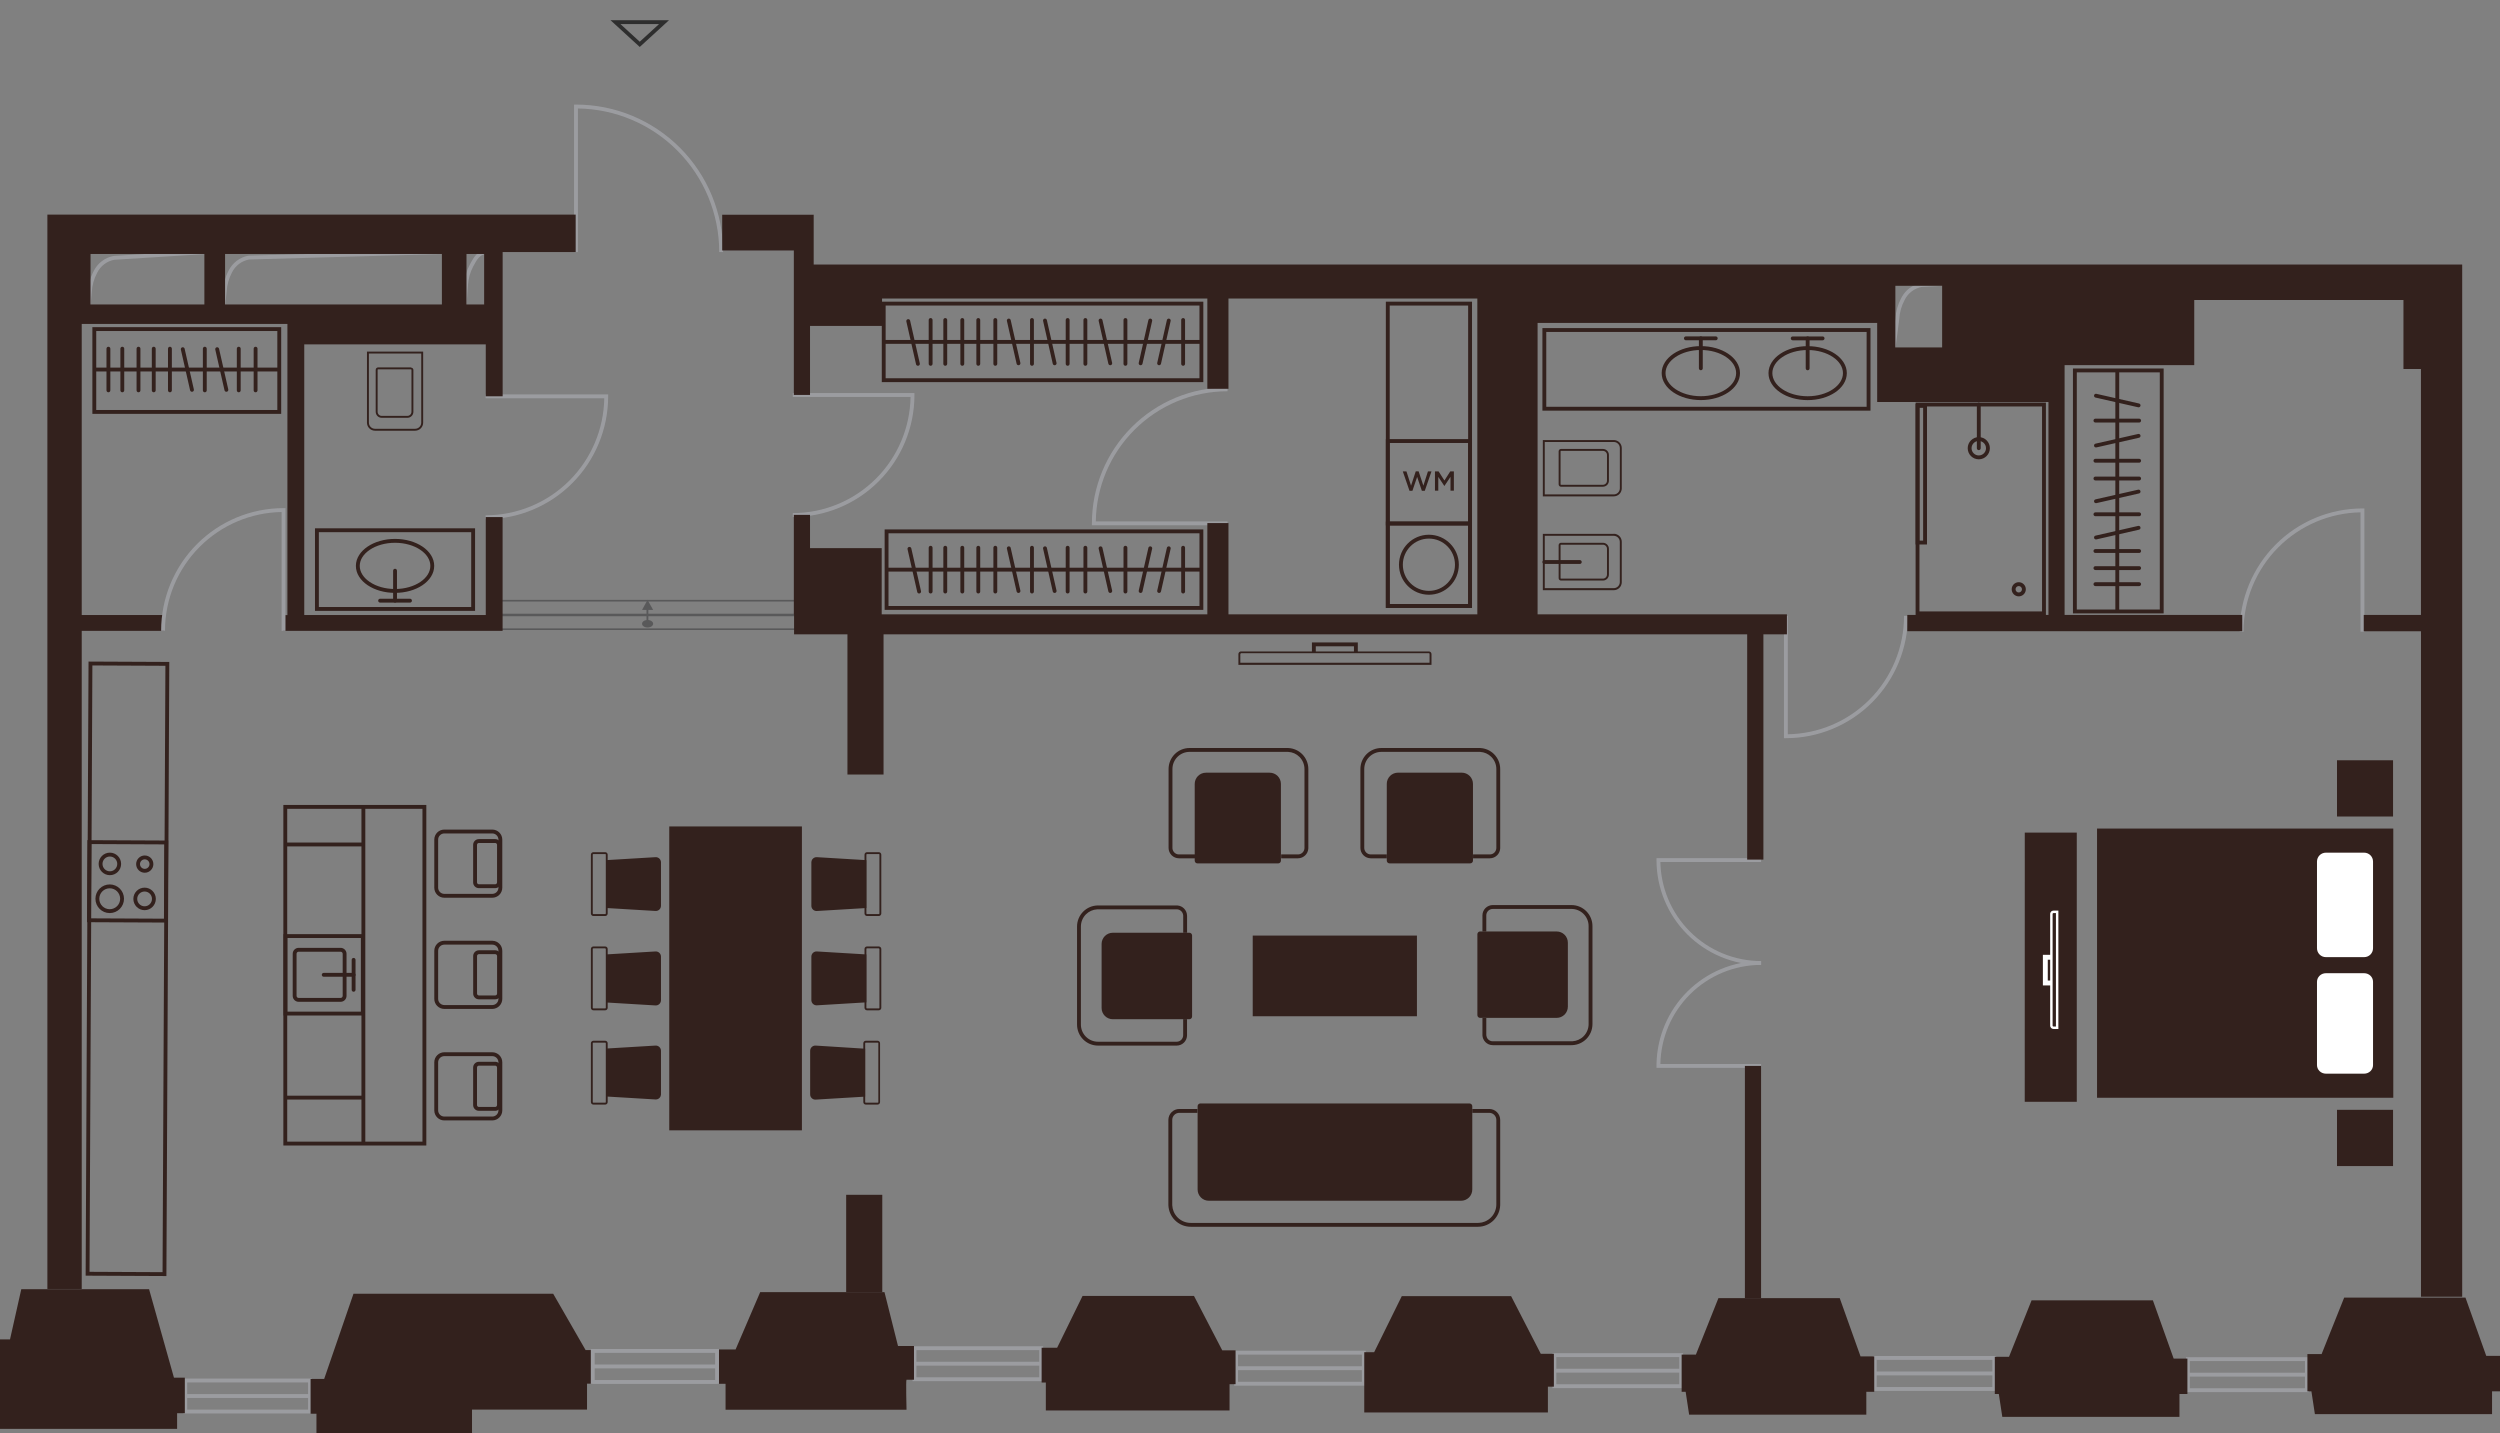 <svg width="996" height="571" viewBox="0 0 996 571" fill="none" xmlns="http://www.w3.org/2000/svg">
<rect x="0" y="0" width="996" height="571" fill="#808080" stroke="none"/>
<path d="M266.52 8.059L254.874 18.712L243.226 8.059H266.52ZM254.872 16.623L262.552 9.601H247.196L254.872 16.623Z" fill="#2E2E2E"/>
<path d="M712.261 245.349V292.535C718.183 292.44 724.036 291.229 729.512 288.956C735.225 286.585 740.417 283.109 744.789 278.726C749.161 274.343 752.629 269.139 754.994 263.412C757.36 257.686 758.575 251.547 758.573 245.349H760.112C760.114 251.75 758.858 258.089 756.416 264.003C753.973 269.917 750.392 275.29 745.877 279.816C741.362 284.343 736.001 287.932 730.101 290.381C724.201 292.83 717.877 294.088 711.492 294.086H710.723V245.349H712.261Z" fill="#9B9CA0"/>
<path d="M176.819 100.414L176.841 101.185L99.22 103.387C97.766 103.656 96.395 104.262 95.216 105.157C94.024 106.062 93.062 107.236 92.409 108.585L92.403 108.598L92.397 108.61C91.17 110.926 90.455 113.48 90.301 116.098L90.299 116.116L90.298 116.132L89.682 122.147L88.152 121.99L88.767 115.974C88.938 113.147 89.713 110.389 91.039 107.888C91.797 106.33 92.909 104.974 94.287 103.928C95.673 102.876 97.287 102.167 98.998 101.86L99.055 101.851L99.112 101.849L176.798 99.643L176.819 100.414Z" fill="#9B9CA0"/>
<path d="M124.29 549.222V563.134H73.039V549.222H124.29ZM74.577 561.592H122.751V550.764H74.577V561.592Z" fill="#9B9CA0"/>
<path d="M123.521 555.406V556.949H73.639V555.406H123.521Z" fill="#9B9CA0"/>
<path d="M415.583 536.344V550.257H363.562V536.344H415.583ZM365.101 548.714H414.044V537.886H365.101V548.714Z" fill="#9B9CA0"/>
<path d="M414.813 542.528V544.071H364.332V542.528H414.813Z" fill="#9B9CA0"/>
<path d="M544.106 538.132V552.045H491.684V538.132H544.106ZM493.223 550.502H542.567V539.674H493.223V550.502Z" fill="#9B9CA0"/>
<path d="M543.336 544.318V545.861H492.453V544.318H543.336Z" fill="#9B9CA0"/>
<path d="M670.549 539.12V553.031H618.498V539.12H670.549ZM620.036 551.489H669.011V540.662H620.036V551.489Z" fill="#9B9CA0"/>
<path d="M669.765 545.305V546.847H619.267V545.305H669.765Z" fill="#9B9CA0"/>
<path d="M795.301 540.23V554.142H746.127V540.23H795.301ZM747.666 552.599H793.763V541.773H747.666V552.599Z" fill="#9B9CA0"/>
<path d="M794.531 546.415V547.957H746.896V546.415H794.531Z" fill="#9B9CA0"/>
<path d="M919.839 540.708V554.619H870.879V540.708H919.839ZM872.418 553.077H918.3V542.25H872.418V553.077Z" fill="#9B9CA0"/>
<path d="M919.053 546.894V548.436H871.648V546.894H919.053Z" fill="#9B9CA0"/>
<path d="M59.391 513.624H8.478L3.985 533.628H0V569.256H70.561V563.025H73.639V548.851H69.3L59.391 513.624Z" fill="#33211D"/>
<path d="M220.393 515.43H140.83L129.152 549.361H123.736V563.242H126.075V570.954H188.051V561.592H233.871V551.258H236.056V537.871H233.302L220.393 515.43Z" fill="#33211D"/>
<path d="M352.376 514.781H302.863L293.062 537.623H285.877V551.304H289.062V561.638H361.162C361.162 561.638 360.854 549.685 361.162 549.685H364.132V536.235H357.762L352.376 514.781Z" fill="#33211D"/>
<path d="M475.682 516.293H431.293L421.169 536.93H414.983V550.811H416.66V561.931H489.853V551.474H492.253V537.978H486.945L475.682 516.293Z" fill="#33211D"/>
<path d="M602.019 516.37H558.476L547.459 538.719H543.521V562.718H616.682V552.461H619.067V539.367H613.851L602.019 516.37Z" fill="#33211D"/>
<path d="M732.956 517.188H684.613L675.642 539.675H669.965V554.497H671.565L672.95 563.612H743.542V554.497H746.696V540.384H741.234L732.956 517.188Z" fill="#33211D"/>
<path d="M857.708 518.051H809.38L800.395 540.538H794.732V555.376H796.333L797.717 564.475H868.294V555.376H871.464V541.263H865.986L857.708 518.051Z" fill="#33211D"/>
<path d="M701.614 341.869V343.411H661.496C661.59 348.433 662.62 353.394 664.537 358.038C666.553 362.92 669.508 367.357 673.234 371.094C676.96 374.831 681.386 377.794 686.255 379.816C691.125 381.839 696.344 382.88 701.614 382.88V384.422C696.141 384.422 690.722 383.341 685.666 381.241C680.61 379.141 676.015 376.064 672.146 372.184C668.277 368.304 665.209 363.698 663.116 358.629C661.023 353.56 659.946 348.126 659.948 342.64V341.869H701.614Z" fill="#9B9CA0"/>
<path d="M701.614 384.422C690.971 384.426 680.763 388.668 673.238 396.214C665.895 403.578 661.694 413.501 661.496 423.891H701.614V425.433H659.948V424.662L659.962 423.626C660.226 412.923 664.581 402.714 672.151 395.124C679.964 387.289 690.563 382.884 701.614 382.88V384.422Z" fill="#9B9CA0"/>
<path d="M982.245 516.972H933.916L924.931 539.459H919.269V554.297H920.869L922.253 563.396H992.83V554.297H996V540.184H990.522L982.245 516.972Z" fill="#33211D"/>
<g clip-path="url(#clip0_26_11944)">
<path d="M258.299 241.092V248.187H257.563V241.092H258.299Z" fill="#59595A"/>
<path d="M260.207 243L257.983 239L255.793 243H260.207Z" fill="#59595A"/>
<path d="M321.591 244.5V245.5H194.283V244.5H321.591Z" fill="#59595A"/>
<path d="M322.338 238.646V251.354H193.523V238.646H322.338ZM194.995 250.354H320.867V239.646H194.995V250.354Z" fill="#59595A"/>
<path d="M260.207 248.5C260.207 249.328 259.219 250 258 250C256.781 250 255.793 249.328 255.793 248.5C255.793 247.672 256.781 247 258 247C259.219 247 260.207 247.672 260.207 248.5Z" fill="#59595A"/>
</g>
<path d="M351.499 476.007H337.113V514.781H351.499V476.007Z" fill="#33211D"/>
<path d="M701.614 517.188V424.662H695.167V517.188H701.614Z" fill="#33211D"/>
<path d="M941.964 251.657H940.425V204.117C928.134 204.332 916.393 209.322 907.692 218.055C898.809 226.971 893.82 239.057 893.82 251.657H892.281C892.281 238.648 897.433 226.17 906.604 216.965C915.775 207.76 928.215 202.581 941.193 202.564L941.964 202.562V251.657Z" fill="#9B9CA0"/>
<path d="M242.289 157.127V157.898C242.289 170.877 237.144 183.325 227.989 192.503C218.833 201.681 206.415 206.838 193.467 206.838V205.295C206.007 205.295 218.034 200.301 226.901 191.413C235.586 182.706 240.54 170.961 240.74 158.669H193.467V157.127H242.289Z" fill="#9B9CA0"/>
<path d="M286.447 537.438V551.35H235.379V537.438H286.447ZM236.918 549.807H284.908V538.981H236.918V549.807Z" fill="#9B9CA0"/>
<path d="M229.47 41.666C245.014 41.666 259.92 47.855 270.911 58.873C281.902 69.89 288.077 84.833 288.077 100.414H286.538C286.538 85.242 280.526 70.691 269.823 59.963C259.303 49.417 245.097 43.418 230.24 43.217V100.414H228.701V41.666H229.47Z" fill="#9B9CA0"/>
<path d="M82.241 101.184L45.526 103.493C44.066 103.766 42.689 104.377 41.505 105.278C40.313 106.185 39.35 107.361 38.696 108.71L38.69 108.724L38.684 108.736C37.45 111.05 36.729 113.604 36.572 116.223L36.078 122.134L34.545 122.004L35.037 116.113C35.198 113.456 35.895 110.861 37.082 108.483L37.325 108.01C38.085 106.454 39.198 105.097 40.575 104.049C41.96 102.995 43.573 102.282 45.283 101.969L45.326 101.961L45.373 101.958L82.145 99.644L82.241 101.184Z" fill="#9B9CA0"/>
<path d="M193.735 101.181C192.37 101.329 191.476 101.862 190.729 102.673C189.944 103.527 189.328 104.68 188.542 106.121L188.54 106.12C187.31 108.433 186.592 110.986 186.434 113.602V113.608L185.849 122.121L184.313 122.016L184.898 113.501C185.071 110.664 185.853 107.896 187.188 105.388L187.191 105.382L187.753 104.356C188.315 103.346 188.893 102.396 189.6 101.628C190.58 100.562 191.81 99.838 193.569 99.647L193.735 101.181Z" fill="#9B9CA0"/>
<path d="M285.677 543.623V545.165H236.164V543.623H285.677Z" fill="#9B9CA0"/>
<path d="M82.964 99.643V122.84H34.527V99.643H82.964ZM36.066 121.297H81.425V101.185H36.066V121.297Z" fill="#33211D"/>
<path d="M177.588 99.643V122.84H88.133V99.643H177.588ZM89.671 121.297H176.049V101.185H89.671V121.297Z" fill="#33211D"/>
<path d="M194.421 99.643V122.84H184.312V99.643H194.421ZM185.851 121.297H192.883V101.185H185.851V121.297Z" fill="#33211D"/>
<path d="M18.879 251.333V513.532H32.558V251.333H65.546V245.025H32.558V129.056H114.505V245.056H112.69V251.333H200.237V245.025V206.004H193.529V245.025H121.214V137.199H193.529V157.882H200.253V100.414H229.348V85.5H18.879V251.333ZM88.918 122.038V100.445H176.82V122.038H88.918ZM35.312 104.178V100.384H82.194V121.977H35.312V104.178ZM193.652 122.038H185.082V100.445H193.652V122.038Z" fill="#33211D"/>
<path d="M113.736 202.44V251.333H112.197V203.992C99.947 204.192 88.243 209.154 79.566 217.852C70.707 226.732 65.73 238.775 65.73 251.333H64.191C64.191 238.366 69.331 225.93 78.478 216.761C87.625 207.592 100.03 202.44 112.966 202.44H113.736Z" fill="#9B9CA0"/>
<path d="M364.316 156.602V157.373C364.316 170.258 359.209 182.615 350.12 191.726C341.031 200.837 328.704 205.957 315.85 205.957V204.414C328.296 204.414 340.232 199.458 349.032 190.636C357.652 181.996 362.568 170.341 362.767 158.144H315.85V156.602H364.316Z" fill="#9B9CA0"/>
<path d="M489.053 155.877C475.132 155.877 461.781 161.42 451.937 171.286C442.273 180.97 436.767 194.041 436.564 207.716H489.053V209.259H435.016V208.487C435.02 194.124 440.715 180.35 450.849 170.195C460.982 160.04 474.724 154.335 489.053 154.335V155.877Z" fill="#9B9CA0"/>
<path d="M774.513 113.092L774.554 113.862L765.593 114.322C764.138 114.596 762.768 115.206 761.59 116.104C760.4 117.012 759.44 118.187 758.789 119.535L758.783 119.549L758.776 119.563C757.543 121.878 756.823 124.432 756.664 127.051L756.663 127.077L756.66 127.103L755.121 139.086L753.595 138.89L755.133 126.905C755.311 124.093 756.084 121.352 757.404 118.864L757.704 118.285C758.444 116.96 759.449 115.799 760.658 114.877C762.04 113.823 763.651 113.11 765.36 112.797L765.408 112.788L765.459 112.785L774.474 112.322L774.513 113.092Z" fill="#9B9CA0"/>
<path d="M34.835 334.72L67.007 334.872L66.854 367.554L34.681 367.402L34.835 334.72ZM65.322 366.005L65.462 336.407L36.366 336.269L36.227 365.867L65.322 366.005Z" fill="#33211D"/>
<path d="M47.867 358.063C47.867 355.764 46.007 353.899 43.713 353.899C41.418 353.899 39.558 355.764 39.558 358.063C39.558 360.363 41.419 362.228 43.713 362.228C46.007 362.228 47.867 360.363 47.867 358.063ZM49.406 358.063C49.406 361.215 46.857 363.77 43.713 363.77C40.569 363.77 38.02 361.215 38.02 358.063C38.02 354.912 40.569 352.356 43.713 352.356C46.857 352.357 49.406 354.912 49.406 358.063Z" fill="#33211D"/>
<path d="M59.56 344.26C59.56 343.213 58.714 342.363 57.669 342.363C56.623 342.363 55.775 343.213 55.775 344.26C55.776 345.308 56.624 346.157 57.669 346.157C58.713 346.156 59.56 345.308 59.56 344.26ZM61.099 344.26C61.099 346.159 59.563 347.699 57.669 347.699C55.774 347.699 54.237 346.16 54.237 344.26C54.237 342.361 55.774 340.82 57.669 340.82C59.563 340.821 61.099 342.361 61.099 344.26Z" fill="#33211D"/>
<path d="M60.546 358.125C60.546 356.498 59.23 355.179 57.607 355.179C55.983 355.179 54.667 356.498 54.667 358.125C54.668 359.752 55.984 361.071 57.607 361.071C59.229 361.071 60.545 359.752 60.546 358.125ZM62.084 358.125C62.084 360.604 60.079 362.614 57.607 362.614C55.134 362.614 53.129 360.604 53.129 358.125C53.129 355.646 55.134 353.637 57.607 353.637C60.079 353.637 62.084 355.646 62.084 358.125Z" fill="#33211D"/>
<path d="M46.714 344.183C46.714 342.556 45.398 341.237 43.775 341.237C42.151 341.237 40.836 342.556 40.836 344.183C40.836 345.81 42.152 347.129 43.775 347.129C45.397 347.129 46.713 345.81 46.714 344.183ZM48.252 344.183C48.252 346.661 46.247 348.671 43.775 348.671C41.302 348.671 39.297 346.661 39.297 344.183C39.297 341.704 41.302 339.694 43.775 339.694C46.247 339.694 48.252 341.704 48.252 344.183Z" fill="#33211D"/>
<path d="M66.294 508.378L34.122 508.226L35.272 263.566L67.444 263.718L66.294 508.378ZM36.803 265.115L35.667 506.69L64.763 506.828L65.898 265.253L36.803 265.115Z" fill="#33211D"/>
<path d="M169.848 320.692V456.372H112.889V320.692H169.848ZM114.428 454.83H168.31V322.235H114.428V454.83Z" fill="#33211D"/>
<path d="M145.539 321.464V456.142H144V321.464H145.539Z" fill="#33211D"/>
<path d="M144.523 335.669V337.211H113.735V335.669H144.523Z" fill="#33211D"/>
<path d="M144.523 436.522V438.065H113.735V436.522H144.523Z" fill="#33211D"/>
<path d="M145.308 404.58H112.967V372.16H145.308V404.58ZM114.505 373.703V403.037H143.769V373.703H114.505Z" fill="#33211D"/>
<path d="M118.982 379.162C118.524 379.162 118.152 379.536 118.151 379.995V396.746C118.151 397.206 118.523 397.579 118.982 397.579H135.692C136.151 397.578 136.523 397.206 136.523 396.746V379.995C136.523 379.536 136.151 379.163 135.692 379.162H118.982ZM135.692 377.62C137.001 377.62 138.062 378.684 138.062 379.995V396.746C138.062 398.057 137.001 399.121 135.692 399.121H118.982C117.674 399.121 116.613 398.058 116.613 396.746V379.995C116.613 378.684 117.674 377.62 118.982 377.62H135.692Z" fill="#33211D"/>
<path d="M140.877 387.6L141.032 387.615C141.383 387.687 141.647 387.998 141.647 388.371C141.647 388.743 141.383 389.055 141.032 389.127L140.877 389.142H128.968C128.543 389.142 128.199 388.797 128.199 388.371C128.199 387.945 128.543 387.6 128.968 387.6H140.877Z" fill="#33211D"/>
<path d="M140.107 394.34V382.402C140.107 381.976 140.452 381.631 140.877 381.631C141.302 381.631 141.646 381.976 141.646 382.402V394.34C141.646 394.766 141.301 395.111 140.877 395.111C140.452 395.111 140.108 394.766 140.107 394.34Z" fill="#33211D"/>
<path d="M177.018 420.76C175.659 420.76 174.557 421.866 174.557 423.229V442.369C174.558 443.732 175.659 444.836 177.018 444.837H196.113C197.472 444.837 198.575 443.732 198.576 442.369V423.229C198.576 421.866 197.473 420.76 196.113 420.76H177.018ZM196.113 419.218C198.322 419.218 200.114 421.014 200.114 423.229V442.369C200.114 444.584 198.322 446.379 196.113 446.379H177.018C174.809 446.379 173.019 444.584 173.019 442.369V423.229C173.019 421.014 174.809 419.218 177.018 419.218H196.113Z" fill="#33211D"/>
<path d="M190.79 424.554C190.374 424.554 190.036 424.892 190.036 425.31V440.254C190.036 440.672 190.374 441.01 190.79 441.01H197.268C197.684 441.01 198.022 440.672 198.022 440.254V425.31C198.022 424.892 197.684 424.554 197.268 424.554H190.79ZM197.268 423.011C198.534 423.011 199.561 424.041 199.561 425.31V440.254C199.561 441.523 198.534 442.553 197.268 442.553H190.79C189.524 442.553 188.498 441.523 188.498 440.254V425.31C188.498 424.041 189.524 423.011 190.79 423.011H197.268Z" fill="#33211D"/>
<path d="M177.018 376.34C175.659 376.34 174.557 377.446 174.557 378.809V397.949C174.558 399.312 175.659 400.416 177.018 400.417H196.113C197.472 400.417 198.575 399.312 198.576 397.949V378.809C198.576 377.446 197.473 376.34 196.113 376.34H177.018ZM196.113 374.798C198.322 374.798 200.114 376.594 200.114 378.809V397.949C200.114 400.164 198.322 401.959 196.113 401.959H177.018C174.809 401.959 173.019 400.164 173.019 397.949V378.809C173.019 376.594 174.809 374.798 177.018 374.798H196.113Z" fill="#33211D"/>
<path d="M190.806 380.135C190.389 380.135 190.051 380.473 190.051 380.891V395.835C190.051 396.253 190.389 396.591 190.806 396.591H197.283C197.699 396.591 198.037 396.253 198.037 395.835V380.891C198.037 380.474 197.699 380.135 197.283 380.135H190.806ZM197.283 378.592C198.549 378.593 199.576 379.622 199.576 380.891V395.835C199.576 397.104 198.549 398.134 197.283 398.134H190.806C189.539 398.134 188.513 397.105 188.513 395.835V380.891C188.513 379.622 189.539 378.592 190.806 378.592H197.283Z" fill="#33211D"/>
<path d="M177.018 332.043C175.659 332.044 174.557 333.149 174.557 334.512V353.653C174.558 355.015 175.659 356.119 177.018 356.12H196.113C197.472 356.12 198.575 355.015 198.576 353.653V334.512C198.576 333.149 197.473 332.043 196.113 332.043H177.018ZM196.113 330.501C198.322 330.501 200.114 332.297 200.114 334.512V353.653C200.114 355.867 198.322 357.662 196.113 357.662H177.018C174.809 357.662 173.019 355.867 173.019 353.653V334.512C173.019 332.297 174.809 330.501 177.018 330.501H196.113Z" fill="#33211D"/>
<path d="M190.79 335.839C190.374 335.839 190.036 336.178 190.036 336.595V351.539C190.036 351.957 190.374 352.296 190.79 352.296H197.268C197.684 352.295 198.022 351.957 198.022 351.539V336.595C198.022 336.178 197.684 335.839 197.268 335.839H190.79ZM197.268 334.296C198.534 334.297 199.561 335.326 199.561 336.595V351.539C199.561 352.809 198.534 353.838 197.268 353.838H190.79C189.524 353.838 188.498 352.809 188.498 351.539V336.595C188.498 335.326 189.524 334.296 190.79 334.296H197.268Z" fill="#33211D"/>
<path d="M596.141 446.178C596.141 445.43 595.844 444.712 595.316 444.183C594.788 443.653 594.072 443.356 593.325 443.356H586.556V441.813H593.325C594.48 441.813 595.587 442.274 596.404 443.092C597.221 443.911 597.68 445.021 597.68 446.178V479.831L597.669 480.27C597.621 481.291 597.397 482.299 597.006 483.246C596.56 484.328 595.906 485.313 595.08 486.141C594.254 486.969 593.272 487.626 592.192 488.073C591.112 488.521 589.954 488.747 588.786 488.745V488.747H474.39V488.745C473.221 488.747 472.062 488.52 470.982 488.073C469.901 487.626 468.92 486.97 468.092 486.142C467.265 485.314 466.608 484.33 466.16 483.248C465.768 482.3 465.542 481.293 465.491 480.271L465.481 479.833V446.178C465.481 445.021 465.94 443.911 466.757 443.092C467.573 442.274 468.68 441.813 469.835 441.813H477.067V443.356H469.835C469.088 443.356 468.372 443.653 467.844 444.183C467.316 444.712 467.019 445.43 467.019 446.178V479.833L467.028 480.196C467.07 481.041 467.256 481.874 467.58 482.657C467.95 483.552 468.494 484.366 469.179 485.05C469.863 485.735 470.675 486.277 471.569 486.647C472.463 487.017 473.421 487.206 474.388 487.204H588.787L589.15 487.197C589.992 487.157 590.823 486.971 591.605 486.647C592.497 486.277 593.308 485.735 593.991 485.05C594.674 484.366 595.216 483.552 595.585 482.657C595.954 481.762 596.143 480.803 596.141 479.834V446.178Z" fill="#33211D"/>
<path d="M478.16 439.622H585.464C585.753 439.622 586.031 439.737 586.236 439.943C586.441 440.148 586.556 440.427 586.556 440.717V473.908C586.556 475.095 586.086 476.232 585.249 477.071C584.412 477.91 583.277 478.381 582.094 478.381H481.591C480.407 478.381 479.272 477.91 478.436 477.071C477.599 476.232 477.129 475.095 477.129 473.908V440.717C477.128 440.437 477.235 440.168 477.427 439.964C477.618 439.76 477.881 439.638 478.16 439.622Z" fill="#33211D"/>
<path d="M590.603 364.695C590.603 364.153 590.709 363.616 590.917 363.115C591.124 362.614 591.429 362.159 591.812 361.776C592.196 361.393 592.652 361.092 593.152 360.886C593.652 360.681 594.186 360.577 594.726 360.579V360.577H626.068V360.579C627.166 360.577 628.253 360.79 629.268 361.21C630.284 361.63 631.207 362.247 631.985 363.025C632.762 363.803 633.379 364.726 633.8 365.743C634.221 366.76 634.438 367.851 634.438 368.952V408.021C634.434 410.243 633.549 412.373 631.98 413.943C630.509 415.415 628.548 416.282 626.482 416.385L626.068 416.395H594.726V416.394C594.186 416.396 593.652 416.292 593.152 416.087C592.652 415.881 592.196 415.578 591.812 415.195C591.429 414.812 591.124 414.358 590.917 413.857C590.761 413.482 590.662 413.086 590.622 412.683L590.603 412.277V405.567H592.141V412.277L592.153 412.53C592.178 412.783 592.241 413.031 592.338 413.265C592.468 413.579 592.659 413.864 592.898 414.103C593.138 414.342 593.423 414.532 593.735 414.66C594.048 414.789 594.384 414.855 594.723 414.853H626.068L626.406 414.844C628.092 414.76 629.693 414.053 630.894 412.851C632.174 411.57 632.896 409.833 632.9 408.019V368.952C632.9 368.053 632.723 367.164 632.38 366.334C632.036 365.504 631.533 364.75 630.898 364.115C630.264 363.481 629.511 362.979 628.682 362.636C627.854 362.294 626.965 362.118 626.069 362.119H594.723C594.384 362.118 594.049 362.184 593.735 362.312C593.422 362.441 593.138 362.63 592.898 362.87C592.659 363.109 592.468 363.394 592.338 363.707C592.208 364.02 592.141 364.356 592.141 364.695V371.112H590.603V364.695Z" fill="#33211D"/>
<path d="M588.587 404.426V372.191C588.587 371.901 588.702 371.622 588.907 371.417C589.112 371.212 589.39 371.096 589.679 371.096H620.175C621.358 371.096 622.493 371.568 623.33 372.406C624.167 373.245 624.637 374.383 624.637 375.569V401.049C624.637 402.235 624.167 403.373 623.33 404.211C622.493 405.05 621.358 405.521 620.175 405.521H589.664C589.377 405.517 589.103 405.4 588.901 405.195C588.7 404.99 588.587 404.714 588.587 404.426Z" fill="#33211D"/>
<path d="M499.085 372.731V404.874H564.507V372.731H499.085Z" fill="#33211D"/>
<path d="M429.092 369.123C429.092 366.901 429.973 364.77 431.539 363.197C433.105 361.624 435.228 360.737 437.445 360.732H468.808L469.214 360.755C470.156 360.852 471.04 361.271 471.716 361.948C472.487 362.721 472.923 363.769 472.928 364.862V371.637H471.39V364.87L471.376 364.614C471.315 364.021 471.052 363.464 470.628 363.038C470.204 362.613 469.648 362.35 469.056 362.288L468.801 362.275H437.448L437.11 362.284C435.424 362.371 433.825 363.082 432.626 364.286C431.349 365.569 430.631 367.31 430.631 369.123V408.176C430.629 409.075 430.805 409.965 431.146 410.795C431.488 411.626 431.989 412.381 432.622 413.017C433.255 413.653 434.007 414.158 434.835 414.502C435.663 414.846 436.551 415.023 437.447 415.023H468.801C469.484 415.02 470.138 414.745 470.62 414.26C471.102 413.774 471.374 413.118 471.375 412.433V406.016H472.913V412.431L472.892 412.839C472.799 413.783 472.384 414.671 471.711 415.349C470.942 416.123 469.898 416.561 468.808 416.566H437.447C436.348 416.566 435.261 416.347 434.246 415.926C433.232 415.504 432.31 414.885 431.534 414.106C430.758 413.327 430.142 412.402 429.724 411.384C429.305 410.366 429.09 409.274 429.092 408.173V369.123Z" fill="#33211D"/>
<path d="M474.928 372.701V404.966C474.928 405.257 474.813 405.535 474.608 405.741C474.403 405.946 474.126 406.062 473.836 406.062H443.34C442.157 406.062 441.022 405.59 440.185 404.751C439.348 403.913 438.878 402.775 438.878 401.589V376.078C438.878 374.892 439.348 373.754 440.185 372.915C441.022 372.077 442.157 371.605 443.34 371.605H473.836C474.126 371.605 474.403 371.721 474.608 371.926C474.813 372.132 474.928 372.41 474.928 372.701Z" fill="#33211D"/>
<path d="M596.142 337.812V306.379C596.142 304.567 595.423 302.83 594.145 301.549C592.946 300.348 591.348 299.64 589.663 299.556L589.325 299.547H550.336C548.528 299.547 546.796 300.268 545.517 301.549C544.239 302.83 543.521 304.567 543.52 306.379V337.809L543.534 338.065C543.595 338.658 543.858 339.216 544.282 339.641C544.767 340.127 545.424 340.401 546.109 340.404H552.506V341.947H546.102C545.011 341.942 543.966 341.505 543.194 340.731C542.423 339.958 541.987 338.91 541.982 337.817V306.379C541.982 304.158 542.863 302.029 544.429 300.458C545.996 298.888 548.12 298.005 550.336 298.005H589.325L589.739 298.015C591.804 298.118 593.764 298.986 595.233 300.458C596.799 302.029 597.68 304.158 597.68 306.379V337.812L597.659 338.22C597.566 339.164 597.151 340.052 596.478 340.73C595.709 341.504 594.665 341.942 593.575 341.947H586.863V340.404H593.568C594.251 340.401 594.907 340.126 595.389 339.641C595.811 339.216 596.07 338.66 596.128 338.068L596.142 337.812Z" fill="#33211D"/>
<path d="M585.74 343.967H553.583C553.293 343.967 553.015 343.851 552.81 343.646C552.605 343.441 552.49 343.162 552.49 342.872V312.302C552.49 311.116 552.96 309.978 553.797 309.14C554.634 308.301 555.769 307.83 556.952 307.83H582.37C583.554 307.83 584.689 308.301 585.525 309.14C586.362 309.978 586.832 311.116 586.832 312.302V342.872C586.832 343.162 586.717 343.441 586.512 343.646C586.308 343.851 586.03 343.967 585.74 343.967Z" fill="#33211D"/>
<path d="M519.703 337.812V306.379C519.703 304.568 518.984 302.83 517.706 301.549C516.508 300.348 514.909 299.64 513.224 299.556L512.886 299.547H473.912C472.105 299.547 470.372 300.268 469.094 301.549C467.816 302.83 467.097 304.567 467.097 306.379V337.809L467.11 338.065C467.171 338.658 467.434 339.216 467.859 339.641C468.343 340.127 469 340.401 469.686 340.404H476.082V341.947H469.678C468.587 341.942 467.542 341.505 466.771 340.731C465.999 339.958 465.563 338.91 465.558 337.817V306.379C465.558 304.158 466.439 302.029 468.006 300.458C469.573 298.888 471.697 298.005 473.912 298.005H512.886L513.301 298.015C515.366 298.118 517.325 298.986 518.794 300.458C520.361 302.029 521.242 304.159 521.242 306.379V337.812L521.221 338.22C521.128 339.164 520.713 340.052 520.04 340.73C519.271 341.504 518.227 341.942 517.137 341.947H510.41V340.404H517.129C517.813 340.401 518.468 340.126 518.95 339.641C519.372 339.216 519.631 338.66 519.69 338.068L519.703 337.812Z" fill="#33211D"/>
<path d="M509.224 343.981H477.067C476.777 343.981 476.499 343.866 476.294 343.661C476.09 343.455 475.974 343.177 475.974 342.886V312.317C475.974 311.131 476.445 309.993 477.281 309.154C478.118 308.315 479.253 307.844 480.437 307.844H505.855C507.038 307.844 508.173 308.315 509.01 309.154C509.847 309.993 510.317 311.131 510.317 312.317V342.886C510.317 343.177 510.202 343.455 509.997 343.661C509.792 343.866 509.514 343.981 509.224 343.981Z" fill="#33211D"/>
<path d="M540.951 255.944V259.83H539.412V257.487H524.211V259.83H522.672V255.944H540.951Z" fill="#33211D"/>
<path d="M494.346 259.461V260.232H569.277C569.348 260.236 569.414 260.267 569.463 260.319C569.512 260.37 569.539 260.439 569.539 260.51V264.042H494.146V260.587C494.146 260.516 494.173 260.447 494.221 260.396C494.27 260.344 494.337 260.313 494.407 260.309V259.538M494.407 259.538C494.271 259.538 494.135 259.565 494.009 259.618C493.883 259.671 493.769 259.749 493.673 259.846C493.577 259.944 493.501 260.06 493.451 260.187C493.4 260.314 493.375 260.45 493.377 260.587V264.89H570.308V260.587C570.31 260.45 570.285 260.314 570.234 260.187C570.183 260.06 570.107 259.944 570.012 259.846C569.916 259.749 569.801 259.671 569.675 259.618C569.549 259.565 569.414 259.538 569.277 259.538H494.407Z" fill="#33211D"/>
<path d="M614.497 163.604V130.706H745.204V163.604L614.497 163.604ZM743.665 132.248H616.036V162.062L743.665 162.062V132.248Z" fill="#33211D"/>
<path d="M691.675 148.642C691.675 146.223 690.216 143.94 687.671 142.227C685.13 140.518 681.575 139.435 677.611 139.435C673.647 139.435 670.094 140.518 667.553 142.227C665.007 143.94 663.549 146.223 663.548 148.642C663.548 151.062 665.007 153.346 667.553 155.059C670.094 156.768 673.647 157.851 677.611 157.851C681.575 157.851 685.13 156.768 687.671 155.059C690.217 153.346 691.675 151.062 691.675 148.642ZM693.214 148.642C693.214 151.733 691.351 154.44 688.529 156.339C685.701 158.241 681.838 159.394 677.611 159.394C673.384 159.393 669.522 158.241 666.695 156.339C663.872 154.44 662.01 151.734 662.01 148.642C662.01 145.551 663.873 142.844 666.695 140.946C669.522 139.044 673.384 137.893 677.611 137.893C681.838 137.893 685.701 139.044 688.529 140.946C691.351 142.844 693.213 145.551 693.214 148.642Z" fill="#33211D"/>
<path d="M676.843 146.731V134.793C676.843 134.367 677.187 134.021 677.612 134.021C678.037 134.021 678.381 134.367 678.381 134.793V146.731C678.381 147.157 678.037 147.502 677.612 147.502C677.187 147.502 676.843 147.157 676.843 146.731Z" fill="#33211D"/>
<path d="M683.551 134.021L683.706 134.037C684.057 134.109 684.321 134.42 684.321 134.793C684.321 135.165 684.057 135.477 683.706 135.549L683.551 135.564H671.657C671.232 135.564 670.888 135.219 670.888 134.793C670.888 134.367 671.232 134.021 671.657 134.021H683.551Z" fill="#33211D"/>
<path d="M734.234 148.658C734.233 146.238 732.775 143.956 730.229 142.243C727.688 140.534 724.134 139.451 720.17 139.451C716.206 139.451 712.652 140.534 710.111 142.243C707.566 143.956 706.107 146.238 706.107 148.658C706.107 151.078 707.565 153.362 710.111 155.074C712.652 156.784 716.206 157.867 720.17 157.867C724.134 157.867 727.688 156.784 730.229 155.074C732.775 153.362 734.234 151.078 734.234 148.658ZM735.772 148.658C735.772 151.749 733.909 154.456 731.087 156.355C728.26 158.257 724.397 159.409 720.17 159.409C715.942 159.409 712.081 158.257 709.253 156.355C706.431 154.456 704.568 151.749 704.568 148.658C704.569 145.567 706.431 142.86 709.253 140.961C712.08 139.059 715.942 137.908 720.17 137.908C724.397 137.908 728.26 139.059 731.087 140.961C733.909 142.86 735.772 145.567 735.772 148.658Z" fill="#33211D"/>
<path d="M719.4 146.746V134.808C719.4 134.382 719.745 134.037 720.17 134.037C720.595 134.037 720.939 134.382 720.939 134.808V146.746C720.939 147.172 720.594 147.518 720.17 147.518C719.745 147.518 719.401 147.172 719.4 146.746Z" fill="#33211D"/>
<path d="M726.125 134.037L726.28 134.052C726.63 134.124 726.894 134.436 726.894 134.808C726.894 135.181 726.63 135.492 726.28 135.564L726.125 135.579H714.216C713.791 135.579 713.446 135.234 713.446 134.808C713.446 134.382 713.791 134.037 714.216 134.037H726.125Z" fill="#33211D"/>
<path d="M763.175 160.396H815.088V245.133H763.175V160.396ZM813.55 243.59V161.938H764.713V243.59H813.55Z" fill="#33211D"/>
<path d="M805.549 234.768C805.549 234.061 804.977 233.488 804.272 233.488C803.567 233.488 802.995 234.061 802.995 234.768C802.995 235.475 803.567 236.048 804.272 236.048C804.977 236.048 805.549 235.475 805.549 234.768ZM807.088 234.768C807.088 236.327 805.827 237.59 804.272 237.591C802.717 237.591 801.456 236.327 801.456 234.768C801.456 233.209 802.717 231.945 804.272 231.945C805.827 231.945 807.088 233.209 807.088 234.768Z" fill="#33211D"/>
<path d="M787.577 178.566V161.168C787.577 160.742 787.922 160.396 788.346 160.396C788.771 160.396 789.116 160.742 789.116 161.168V178.566C789.116 178.991 788.771 179.337 788.346 179.337C787.922 179.337 787.577 178.991 787.577 178.566Z" fill="#33211D"/>
<path d="M791.224 178.565C791.224 176.973 789.936 175.681 788.347 175.681C786.758 175.681 785.469 176.972 785.469 178.565C785.469 180.158 786.758 181.45 788.347 181.45C789.936 181.45 791.224 180.158 791.224 178.565ZM792.763 178.565C792.763 181.01 790.785 182.992 788.347 182.992C785.908 182.992 783.931 181.01 783.931 178.565C783.931 176.121 785.908 174.139 788.347 174.139C790.785 174.139 792.763 176.121 792.763 178.565Z" fill="#33211D"/>
<path d="M763.175 160.937H767.714V216.924H763.175V160.937ZM766.175 215.381V162.479H764.713V215.381H766.175Z" fill="#33211D"/>
<path d="M642.915 213.468C643.549 213.472 644.157 213.724 644.608 214.171C645.06 214.617 645.319 215.223 645.331 215.858V231.899C645.331 232.218 645.268 232.534 645.145 232.829C645.023 233.124 644.844 233.392 644.618 233.617C644.392 233.842 644.124 234.02 643.829 234.14C643.534 234.261 643.218 234.322 642.9 234.32H615.435V213.468H642.915ZM642.915 212.697H614.666V235.138H642.915C643.761 235.138 644.573 234.802 645.173 234.204C645.773 233.605 646.112 232.793 646.116 231.945V215.858C646.116 215.008 645.778 214.192 645.178 213.59C644.578 212.988 643.764 212.65 642.915 212.65V212.697Z" fill="#33211D"/>
<path d="M638.592 217.015C638.806 217.013 639.019 217.054 639.218 217.136C639.417 217.217 639.598 217.337 639.75 217.49C639.901 217.642 640.021 217.823 640.103 218.022C640.184 218.221 640.225 218.435 640.223 218.65V228.891C640.223 229.325 640.051 229.741 639.745 230.047C639.439 230.354 639.024 230.526 638.592 230.526H621.913C621.864 230.526 621.817 230.507 621.782 230.472C621.748 230.437 621.728 230.39 621.728 230.341V217.2C621.728 217.151 621.748 217.104 621.782 217.07C621.817 217.035 621.864 217.015 621.913 217.015H638.592ZM638.592 216.244H621.913C621.66 216.244 621.417 216.345 621.238 216.524C621.06 216.704 620.959 216.947 620.959 217.2V230.341C620.959 230.595 621.06 230.838 621.238 231.017C621.417 231.197 621.66 231.297 621.913 231.297H638.592C639.228 231.297 639.839 231.044 640.289 230.593C640.739 230.142 640.992 229.53 640.992 228.891V218.65C640.992 218.012 640.739 217.4 640.289 216.949C639.839 216.498 639.228 216.244 638.592 216.244Z" fill="#33211D"/>
<path d="M629.391 223.139L629.545 223.154C629.896 223.225 630.16 223.537 630.16 223.91C630.16 224.283 629.896 224.594 629.545 224.666L629.391 224.681H615.266C614.842 224.681 614.497 224.336 614.497 223.91C614.497 223.484 614.842 223.139 615.266 223.139H629.391Z" fill="#33211D"/>
<path d="M642.915 176.082C643.56 176.082 644.178 176.338 644.634 176.795C645.09 177.252 645.346 177.872 645.346 178.519V194.559C645.342 195.203 645.084 195.819 644.629 196.272C644.173 196.726 643.557 196.981 642.915 196.981H615.435V176.082H642.915ZM642.915 175.311H614.666V197.752H642.915C643.761 197.752 644.573 197.416 645.173 196.818C645.773 196.219 646.112 195.407 646.116 194.559V178.519C646.116 177.668 645.778 176.852 645.178 176.25C644.578 175.649 643.764 175.311 642.915 175.311Z" fill="#33211D"/>
<path d="M638.592 179.629C638.806 179.627 639.019 179.667 639.218 179.749C639.417 179.83 639.598 179.951 639.75 180.103C639.901 180.255 640.021 180.436 640.103 180.635C640.184 180.835 640.225 181.048 640.223 181.263V191.505C640.223 191.938 640.051 192.354 639.745 192.661C639.439 192.967 639.024 193.14 638.592 193.14H621.913C621.865 193.136 621.82 193.115 621.786 193.081C621.752 193.047 621.732 193.002 621.728 192.954V179.814C621.728 179.765 621.748 179.717 621.782 179.683C621.817 179.648 621.864 179.629 621.913 179.629H638.592ZM638.592 178.857H621.913C621.66 178.857 621.417 178.958 621.238 179.137C621.06 179.317 620.959 179.56 620.959 179.814V192.954C620.959 193.208 621.06 193.451 621.238 193.631C621.417 193.81 621.66 193.911 621.913 193.911H638.592C639.228 193.911 639.839 193.657 640.289 193.206C640.739 192.755 640.992 192.143 640.992 191.505V181.263C640.992 180.625 640.739 180.013 640.289 179.562C639.839 179.111 639.228 178.857 638.592 178.857Z" fill="#33211D"/>
<path d="M775.284 112.32V139.959H753.573V112.32H775.284ZM755.112 138.417H773.745V113.863H755.112V138.417Z" fill="#33211D"/>
<path d="M287.723 85.561V99.781H316.265V157.341H322.712V129.857H351.407V118.922H481.006V154.889H489.422V118.922H588.571V244.762H489.422V208.378H481.006V244.762H351.268V218.372H322.712V205.123H316.265V244.777H316.357V252.705H337.621V308.584H352.007V252.705H696.075V342.469H702.537V252.705H711.908V244.762H612.574V128.669H747.865V160.164H816.103V244.993H759.867V251.471H893.312V244.993H822.535V145.481H874.187V119.523H957.534V147.008H964.504V244.993H941.717V251.486H964.519V516.616H980.937V105.38H324.173V85.561H287.723ZM754.774 139.018V118.968V112.968H774.991V139.065L754.774 139.018Z" fill="#33211D"/>
<path d="M586.448 209.35H552.122V174.94H586.448V209.35ZM553.661 176.483V207.807H584.91V176.483H553.661Z" fill="#33211D"/>
<path d="M571.688 195.484V187.795H573.127L575.459 191.43L577.791 187.795H579.225V195.484H577.877V189.972L575.459 193.597H575.416L573.015 189.993V195.484H571.688Z" fill="#33211D"/>
<path d="M558.872 187.795H560.327L562.156 193.495L564.039 187.773H565.178L567.067 193.495L568.896 187.795H570.308L567.634 195.538H566.473L564.59 190.015L562.707 195.538H561.541L558.872 187.795Z" fill="#33211D"/>
<path d="M552.122 242.188V207.778H586.448V242.188H552.122ZM584.91 209.321H553.661V240.645H584.91V209.321Z" fill="#33211D"/>
<path d="M579.663 224.99C579.663 219.241 575.013 214.579 569.277 214.579C563.541 214.579 558.891 219.241 558.891 224.99C558.891 230.74 563.541 235.401 569.277 235.401C575.013 235.401 579.663 230.74 579.663 224.99ZM581.201 224.99C581.201 231.592 575.863 236.944 569.277 236.944C562.691 236.944 557.353 231.592 557.353 224.99C557.353 218.389 562.691 213.037 569.277 213.037C575.863 213.037 581.201 218.389 581.201 224.99Z" fill="#33211D"/>
<path d="M552.121 120.188H586.447V242.188H552.121V120.188ZM584.909 240.645V121.731H553.66V240.645H584.909Z" fill="#33211D"/>
<path d="M477.866 121.73H352.838V150.696H477.866V121.73ZM479.405 152.238H351.299V120.188H479.405V152.238Z" fill="#33211D"/>
<path d="M478.636 135.441V136.984H352.069V135.441H478.636Z" fill="#33211D"/>
<path d="M375.825 144.957V127.482C375.825 127.056 376.17 126.711 376.595 126.711C377.019 126.711 377.364 127.056 377.364 127.482V144.957C377.364 145.383 377.019 145.728 376.595 145.728C376.17 145.728 375.825 145.383 375.825 144.957Z" fill="#33211D"/>
<path d="M369.994 144.957V127.482C369.994 127.056 370.338 126.711 370.763 126.711C371.188 126.711 371.532 127.056 371.532 127.482V144.957C371.532 145.383 371.188 145.728 370.763 145.728C370.338 145.728 369.994 145.383 369.994 144.957Z" fill="#33211D"/>
<path d="M382.611 144.957V127.482C382.611 127.056 382.955 126.711 383.38 126.711C383.805 126.711 384.149 127.056 384.149 127.482V144.957C384.149 145.383 383.805 145.728 383.38 145.728C382.955 145.728 382.611 145.383 382.611 144.957Z" fill="#33211D"/>
<path d="M388.98 144.957V127.482C388.98 127.056 389.325 126.711 389.75 126.711C390.175 126.711 390.519 127.056 390.519 127.482V144.957C390.519 145.383 390.175 145.728 389.75 145.728C389.325 145.728 388.981 145.383 388.98 144.957Z" fill="#33211D"/>
<path d="M395.766 144.957V127.482C395.766 127.056 396.11 126.711 396.535 126.711C396.96 126.711 397.304 127.056 397.304 127.482V144.957C397.304 145.383 396.96 145.728 396.535 145.728C396.11 145.728 395.766 145.383 395.766 144.957Z" fill="#33211D"/>
<path d="M424.584 144.957V127.482C424.584 127.056 424.928 126.711 425.353 126.711C425.778 126.711 426.123 127.056 426.123 127.482V144.957C426.123 145.383 425.778 145.728 425.353 145.728C424.928 145.728 424.584 145.383 424.584 144.957Z" fill="#33211D"/>
<path d="M410.368 144.957V127.482C410.368 127.056 410.712 126.711 411.137 126.711C411.562 126.711 411.906 127.056 411.906 127.482V144.957C411.906 145.383 411.562 145.728 411.137 145.728C410.712 145.728 410.368 145.383 410.368 144.957Z" fill="#33211D"/>
<path d="M431.646 144.957V127.482C431.646 127.056 431.991 126.711 432.416 126.711C432.841 126.711 433.185 127.056 433.185 127.482V144.957C433.185 145.383 432.841 145.728 432.416 145.728C431.991 145.728 431.647 145.383 431.646 144.957Z" fill="#33211D"/>
<path d="M406.518 144.571C406.612 144.986 406.352 145.398 405.938 145.493C405.524 145.587 405.111 145.328 405.017 144.913L406.518 144.571ZM401.735 126.947C402.098 126.865 402.458 127.053 402.605 127.379L402.655 127.528L406.518 144.571L405.767 144.741L405.017 144.913L401.155 127.869L401.136 127.714C401.129 127.355 401.373 127.029 401.735 126.947Z" fill="#33211D"/>
<path d="M416.152 126.947C416.515 126.865 416.875 127.054 417.022 127.381L417.072 127.528L420.918 144.571L420.938 144.726C420.945 145.085 420.701 145.412 420.338 145.494C419.976 145.576 419.616 145.387 419.468 145.06L419.419 144.911L415.572 127.869L415.552 127.714C415.545 127.355 415.789 127.029 416.152 126.947Z" fill="#33211D"/>
<path d="M447.603 144.957V127.482C447.603 127.056 447.947 126.711 448.372 126.711C448.797 126.711 449.141 127.056 449.141 127.482V144.957C449.141 145.383 448.797 145.728 448.372 145.728C447.947 145.728 447.603 145.383 447.603 144.957Z" fill="#33211D"/>
<path d="M443.076 144.571C443.169 144.986 442.91 145.398 442.496 145.493C442.082 145.587 441.669 145.328 441.575 144.913L443.076 144.571ZM438.293 126.947C438.655 126.865 439.015 127.053 439.163 127.379L439.213 127.528L443.076 144.571L442.324 144.741L441.575 144.913L437.713 127.869L437.694 127.714C437.686 127.355 437.931 127.029 438.293 126.947Z" fill="#33211D"/>
<path d="M465.805 126.947C466.167 127.029 466.412 127.355 466.404 127.714L466.385 127.869L462.538 144.911C462.445 145.327 462.033 145.588 461.619 145.494C461.204 145.4 460.945 144.986 461.039 144.571L464.885 127.528L464.935 127.381C465.082 127.054 465.442 126.865 465.805 126.947Z" fill="#33211D"/>
<path d="M458.435 126.947C458.797 127.029 459.042 127.355 459.034 127.714L459.015 127.869L455.168 144.911C455.074 145.327 454.663 145.588 454.249 145.494C453.834 145.4 453.575 144.986 453.669 144.571L457.515 127.528L457.565 127.381C457.712 127.054 458.072 126.865 458.435 126.947Z" fill="#33211D"/>
<path d="M470.589 144.957V127.482C470.589 127.056 470.934 126.711 471.359 126.711C471.784 126.711 472.128 127.056 472.128 127.482V144.957C472.128 145.383 471.784 145.728 471.359 145.728C470.934 145.728 470.589 145.383 470.589 144.957Z" fill="#33211D"/>
<path d="M366.452 144.787C366.546 145.202 366.286 145.614 365.872 145.709C365.458 145.803 365.045 145.544 364.951 145.129L366.452 144.787ZM361.67 127.163C362.032 127.081 362.392 127.269 362.539 127.595L362.589 127.744L366.452 144.787L365.701 144.957L364.951 145.129L361.09 128.085L361.07 127.929C361.063 127.571 361.307 127.245 361.67 127.163Z" fill="#33211D"/>
<path d="M477.866 212.466H353.977V241.432H477.866V212.466ZM479.405 242.974H352.438V210.924H479.405V242.974Z" fill="#33211D"/>
<path d="M478.636 226.178V227.72H353.208V226.178H478.636Z" fill="#33211D"/>
<path d="M375.825 235.678V218.218C375.825 217.793 376.17 217.447 376.595 217.447C377.019 217.447 377.364 217.793 377.364 218.218V235.678C377.364 236.104 377.019 236.449 376.595 236.449C376.17 236.449 375.825 236.104 375.825 235.678Z" fill="#33211D"/>
<path d="M369.994 235.678V218.218C369.994 217.793 370.338 217.447 370.763 217.447C371.188 217.447 371.532 217.793 371.532 218.218V235.678C371.532 236.104 371.188 236.449 370.763 236.449C370.338 236.449 369.994 236.104 369.994 235.678Z" fill="#33211D"/>
<path d="M382.611 235.678V218.218C382.611 217.793 382.955 217.447 383.38 217.447C383.805 217.447 384.149 217.793 384.149 218.218V235.678C384.149 236.104 383.805 236.449 383.38 236.449C382.955 236.449 382.611 236.104 382.611 235.678Z" fill="#33211D"/>
<path d="M388.98 235.678V218.218C388.98 217.793 389.325 217.447 389.75 217.447C390.175 217.447 390.519 217.793 390.519 218.218V235.678C390.519 236.104 390.175 236.449 389.75 236.449C389.325 236.449 388.981 236.104 388.98 235.678Z" fill="#33211D"/>
<path d="M395.766 235.678V218.218C395.766 217.793 396.11 217.447 396.535 217.447C396.96 217.447 397.304 217.793 397.304 218.218V235.678C397.304 236.104 396.96 236.449 396.535 236.449C396.11 236.449 395.766 236.104 395.766 235.678Z" fill="#33211D"/>
<path d="M424.584 235.678V218.218C424.584 217.793 424.928 217.447 425.353 217.447C425.778 217.447 426.123 217.793 426.123 218.218V235.678C426.122 236.104 425.778 236.449 425.353 236.449C424.929 236.449 424.584 236.104 424.584 235.678Z" fill="#33211D"/>
<path d="M410.368 235.678V218.218C410.368 217.793 410.712 217.447 411.137 217.447C411.562 217.447 411.906 217.793 411.906 218.218V235.678C411.906 236.104 411.562 236.449 411.137 236.449C410.712 236.449 410.368 236.104 410.368 235.678Z" fill="#33211D"/>
<path d="M431.646 235.678V218.218C431.646 217.793 431.991 217.447 432.416 217.447C432.841 217.447 433.185 217.793 433.185 218.218V235.678C433.185 236.104 432.841 236.449 432.416 236.449C431.991 236.449 431.647 236.104 431.646 235.678Z" fill="#33211D"/>
<path d="M401.734 217.683C402.096 217.601 402.458 217.789 402.605 218.116L402.655 218.263L406.518 235.291L406.536 235.446C406.544 235.805 406.301 236.131 405.938 236.214C405.576 236.297 405.214 236.108 405.067 235.782L405.017 235.633L401.155 218.607L401.136 218.452C401.128 218.093 401.372 217.766 401.734 217.683Z" fill="#33211D"/>
<path d="M416.152 217.683C416.515 217.601 416.875 217.79 417.022 218.117L417.072 218.265L420.918 235.292L420.938 235.447C420.945 235.806 420.701 236.132 420.338 236.214C419.975 236.296 419.615 236.107 419.468 235.78L419.419 235.633L415.572 218.605L415.552 218.45C415.545 218.091 415.789 217.766 416.152 217.683Z" fill="#33211D"/>
<path d="M447.603 235.678V218.218C447.603 217.793 447.947 217.447 448.372 217.447C448.797 217.447 449.141 217.793 449.141 218.218V235.678C449.141 236.104 448.797 236.449 448.372 236.449C447.947 236.449 447.603 236.104 447.603 235.678Z" fill="#33211D"/>
<path d="M438.292 217.683C438.654 217.601 439.015 217.789 439.163 218.116L439.213 218.263L443.076 235.291L443.094 235.446C443.102 235.805 442.858 236.131 442.496 236.214C442.133 236.297 441.772 236.108 441.624 235.782L441.575 235.633L437.713 218.607L437.694 218.452C437.685 218.093 437.929 217.766 438.292 217.683Z" fill="#33211D"/>
<path d="M465.805 217.683C466.167 217.766 466.412 218.091 466.404 218.45L466.385 218.605L462.538 235.633C462.444 236.048 462.033 236.308 461.619 236.214C461.204 236.12 460.945 235.708 461.039 235.292L464.885 218.265L464.935 218.117C465.082 217.79 465.442 217.601 465.805 217.683Z" fill="#33211D"/>
<path d="M458.435 217.683C458.797 217.766 459.042 218.091 459.034 218.45L459.015 218.605L455.168 235.633C455.074 236.048 454.663 236.308 454.249 236.214C453.834 236.12 453.575 235.708 453.669 235.292L457.515 218.265L457.565 218.117C457.712 217.79 458.072 217.601 458.435 217.683Z" fill="#33211D"/>
<path d="M470.589 235.678V218.218C470.589 217.793 470.934 217.447 471.359 217.447C471.784 217.447 472.128 217.793 472.128 218.218V235.678C472.128 236.104 471.783 236.449 471.359 236.449C470.934 236.449 470.59 236.104 470.589 235.678Z" fill="#33211D"/>
<path d="M362.145 217.899C362.507 217.817 362.868 218.005 363.016 218.332L363.066 218.479L366.929 235.507L366.947 235.662C366.955 236.021 366.711 236.347 366.349 236.43C365.986 236.513 365.625 236.324 365.477 235.998L365.428 235.849L361.566 218.823L361.547 218.667C361.539 218.309 361.782 217.982 362.145 217.899Z" fill="#33211D"/>
<path d="M862.001 146.809V244.377H825.858V146.809H862.001ZM827.397 242.835H860.462V148.351H827.397V242.835Z" fill="#33211D"/>
<path d="M842.753 147.58H844.292V243.591H842.753V147.58Z" fill="#33211D"/>
<path d="M852.231 231.961L852.386 231.976C852.736 232.048 853 232.359 853 232.732C853 233.105 852.736 233.416 852.386 233.488L852.231 233.503H834.813C834.388 233.503 834.044 233.158 834.044 232.732C834.044 232.306 834.388 231.961 834.813 231.961H852.231Z" fill="#33211D"/>
<path d="M852.231 225.561L852.386 225.576C852.736 225.648 853 225.959 853 226.332C853 226.704 852.736 227.016 852.386 227.088L852.231 227.103H834.813C834.388 227.103 834.044 226.758 834.044 226.332C834.044 225.906 834.388 225.561 834.813 225.561H852.231Z" fill="#33211D"/>
<path d="M852.231 218.759L852.386 218.774C852.736 218.846 853 219.157 853 219.53C853 219.903 852.736 220.214 852.386 220.286L852.231 220.301H834.813C834.388 220.301 834.044 219.956 834.044 219.53C834.044 219.104 834.388 218.759 834.813 218.759H852.231Z" fill="#33211D"/>
<path d="M852.231 189.871L852.386 189.886C852.736 189.958 853 190.27 853 190.642C853 191.015 852.736 191.326 852.386 191.398L852.231 191.413H834.813C834.388 191.413 834.044 191.068 834.044 190.642C834.044 190.216 834.388 189.871 834.813 189.871H852.231Z" fill="#33211D"/>
<path d="M852.231 204.121L852.386 204.136C852.736 204.208 853 204.52 853 204.892C853 205.265 852.736 205.576 852.386 205.648L852.231 205.663H834.813C834.388 205.663 834.044 205.318 834.044 204.892C834.044 204.466 834.388 204.121 834.813 204.121H852.231Z" fill="#33211D"/>
<path d="M852.231 182.791L852.386 182.806C852.736 182.878 853 183.19 853 183.562C853 183.935 852.736 184.246 852.386 184.318L852.231 184.333H834.813C834.388 184.333 834.044 183.988 834.044 183.562C834.044 183.136 834.388 182.791 834.813 182.791H852.231Z" fill="#33211D"/>
<path d="M851.999 209.504C852.357 209.496 852.682 209.74 852.765 210.104C852.859 210.519 852.599 210.932 852.185 211.027L835.2 214.898C834.786 214.992 834.373 214.733 834.279 214.318C834.185 213.903 834.444 213.489 834.858 213.395L851.844 209.524L851.999 209.504Z" fill="#33211D"/>
<path d="M852 195.069C852.358 195.061 852.683 195.306 852.765 195.669C852.847 196.033 852.658 196.394 852.332 196.542L852.185 196.591L835.199 200.447C834.784 200.541 834.373 200.281 834.279 199.866C834.185 199.45 834.445 199.038 834.859 198.944L851.845 195.088L852 195.069Z" fill="#33211D"/>
<path d="M852.231 166.797L852.386 166.812C852.736 166.884 853 167.195 853 167.568C853 167.941 852.736 168.252 852.386 168.324L852.231 168.339H834.813C834.388 168.339 834.044 167.994 834.044 167.568C834.044 167.142 834.388 166.797 834.813 166.797H852.231Z" fill="#33211D"/>
<path d="M852 172.873C852.358 172.866 852.683 173.111 852.765 173.474C852.847 173.838 852.658 174.199 852.332 174.346L852.185 174.396L835.199 178.252C834.784 178.346 834.373 178.086 834.279 177.67C834.185 177.255 834.445 176.843 834.859 176.749L851.845 172.893L852 172.873Z" fill="#33211D"/>
<path d="M835.199 156.899L852.185 160.755L852.332 160.804C852.658 160.952 852.847 161.313 852.765 161.676C852.683 162.04 852.358 162.285 852 162.277L851.845 162.258L834.859 158.402L834.712 158.352C834.385 158.204 834.197 157.844 834.279 157.48C834.361 157.117 834.686 156.872 835.044 156.879L835.199 156.899Z" fill="#33211D"/>
<path d="M167.818 140.84V168.386C167.818 169.032 167.562 169.652 167.106 170.109C166.65 170.566 166.032 170.823 165.387 170.823H149.385C149.067 170.823 148.751 170.76 148.457 170.637C148.163 170.514 147.896 170.335 147.672 170.108C147.447 169.882 147.269 169.613 147.149 169.317C147.028 169.022 146.967 168.705 146.97 168.386V140.84H167.818ZM168.587 140.068H146.2V168.386C146.2 169.234 146.535 170.048 147.132 170.649C147.729 171.25 148.539 171.59 149.385 171.594H165.387C166.236 171.594 167.05 171.256 167.65 170.654C168.25 170.053 168.587 169.237 168.587 168.386V140.068Z" fill="#33211D"/>
<path d="M163.741 147.147C163.789 147.151 163.834 147.171 163.867 147.205C163.901 147.239 163.922 147.284 163.925 147.332V164.051C163.925 164.267 163.883 164.481 163.8 164.68C163.717 164.88 163.595 165.061 163.442 165.213C163.289 165.365 163.108 165.485 162.908 165.566C162.708 165.647 162.495 165.688 162.279 165.686H152.078C151.863 165.688 151.65 165.647 151.451 165.566C151.253 165.484 151.072 165.364 150.92 165.212C150.768 165.06 150.648 164.879 150.567 164.679C150.486 164.48 150.445 164.267 150.447 164.051V147.332C150.447 147.283 150.467 147.236 150.501 147.201C150.536 147.167 150.583 147.147 150.632 147.147H163.741ZM163.741 146.376H150.632C150.379 146.376 150.136 146.477 149.957 146.656C149.778 146.835 149.678 147.079 149.678 147.332V164.051C149.678 164.689 149.931 165.301 150.381 165.753C150.831 166.204 151.441 166.457 152.078 166.457H162.279C162.596 166.459 162.909 166.399 163.202 166.279C163.495 166.159 163.762 165.982 163.986 165.758C164.211 165.534 164.389 165.269 164.511 164.976C164.632 164.683 164.695 164.369 164.695 164.051V147.332C164.675 147.092 164.566 146.868 164.39 146.705C164.213 146.542 163.981 146.452 163.741 146.453V146.376Z" fill="#33211D"/>
<path d="M125.491 243.375V210.477H189.267V243.375H125.491ZM187.728 212.019H127.029V241.833H187.728V212.019Z" fill="#33211D"/>
<path d="M171.449 225.452C171.449 223.032 169.991 220.75 167.445 219.037C164.904 217.327 161.349 216.244 157.385 216.244C153.422 216.245 149.868 217.328 147.327 219.037C144.781 220.75 143.323 223.032 143.323 225.452C143.323 227.872 144.781 230.155 147.327 231.868C149.868 233.578 153.422 234.661 157.385 234.661C161.349 234.661 164.904 233.578 167.445 231.868C169.991 230.155 171.449 227.872 171.449 225.452ZM172.988 225.452C172.988 228.543 171.125 231.25 168.303 233.149C165.476 235.051 161.613 236.203 157.385 236.203C153.158 236.203 149.296 235.051 146.469 233.149C143.647 231.25 141.784 228.543 141.784 225.452C141.784 222.361 143.647 219.654 146.469 217.755C149.296 215.853 153.158 214.702 157.385 214.702C161.613 214.702 165.476 215.853 168.303 217.755C171.125 219.654 172.988 222.361 172.988 225.452Z" fill="#33211D"/>
<path d="M156.617 239.303V227.365C156.617 226.939 156.961 226.594 157.386 226.594C157.811 226.594 158.155 226.939 158.155 227.365V239.303C158.155 239.729 157.811 240.074 157.386 240.074C156.961 240.074 156.617 239.729 156.617 239.303Z" fill="#33211D"/>
<path d="M163.341 238.531L163.496 238.546C163.847 238.618 164.111 238.93 164.111 239.302C164.111 239.675 163.847 239.987 163.496 240.059L163.341 240.074H151.432C151.007 240.074 150.663 239.728 150.663 239.302C150.663 238.877 151.007 238.531 151.432 238.531H163.341Z" fill="#33211D"/>
<path d="M110.489 131.878H38.343V163.343H110.489V131.878ZM112.027 164.885H36.804V130.336H112.027V164.885Z" fill="#33211D"/>
<path d="M111.258 146.453V147.995L37.573 147.98V146.438L111.258 146.453Z" fill="#33211D"/>
<path d="M47.959 155.522V138.912C47.959 138.486 48.303 138.141 48.728 138.141C49.153 138.141 49.498 138.486 49.498 138.912V155.522C49.498 155.948 49.153 156.293 48.728 156.293C48.303 156.293 47.959 155.948 47.959 155.522Z" fill="#33211D"/>
<path d="M42.42 155.522V138.912C42.42 138.486 42.764 138.141 43.189 138.141C43.614 138.141 43.959 138.486 43.959 138.912V155.522C43.959 155.948 43.614 156.293 43.189 156.293C42.764 156.293 42.42 155.948 42.42 155.522Z" fill="#33211D"/>
<path d="M54.406 155.522V138.912C54.406 138.486 54.75 138.141 55.175 138.141C55.6 138.141 55.944 138.486 55.944 138.912V155.522C55.944 155.948 55.6 156.293 55.175 156.293C54.75 156.293 54.406 155.948 54.406 155.522Z" fill="#33211D"/>
<path d="M60.483 155.522V138.912C60.483 138.486 60.828 138.141 61.253 138.141C61.678 138.141 62.022 138.486 62.022 138.912V155.522C62.022 155.948 61.678 156.293 61.253 156.293C60.828 156.293 60.483 155.948 60.483 155.522Z" fill="#33211D"/>
<path d="M66.93 155.522V138.912C66.93 138.486 67.275 138.141 67.7 138.141C68.124 138.141 68.469 138.486 68.469 138.912V155.522C68.469 155.948 68.124 156.293 67.7 156.293C67.275 156.293 66.93 155.948 66.93 155.522Z" fill="#33211D"/>
<path d="M94.349 155.522V138.912C94.349 138.486 94.693 138.141 95.118 138.141C95.543 138.141 95.887 138.486 95.887 138.912V155.522C95.887 155.948 95.543 156.293 95.118 156.293C94.693 156.293 94.349 155.948 94.349 155.522Z" fill="#33211D"/>
<path d="M80.824 155.522V138.912C80.824 138.486 81.168 138.141 81.593 138.141C82.018 138.141 82.362 138.486 82.362 138.912V155.522C82.362 155.948 82.018 156.293 81.593 156.293C81.168 156.293 80.824 155.948 80.824 155.522Z" fill="#33211D"/>
<path d="M101.057 155.522V138.912C101.057 138.486 101.402 138.141 101.826 138.141C102.251 138.141 102.596 138.486 102.596 138.912V155.522C102.596 155.948 102.251 156.293 101.826 156.293C101.402 156.293 101.057 155.948 101.057 155.522Z" fill="#33211D"/>
<path d="M77.236 155.151C77.329 155.566 77.07 155.979 76.656 156.073C76.242 156.168 75.829 155.908 75.735 155.493L77.236 155.151ZM72.636 138.36C72.999 138.278 73.36 138.466 73.508 138.792L73.557 138.94L77.236 155.151L76.484 155.322L75.735 155.493L72.058 139.284L72.038 139.128C72.03 138.77 72.274 138.443 72.636 138.36Z" fill="#33211D"/>
<path d="M90.945 155.151C91.039 155.566 90.779 155.979 90.365 156.073C89.951 156.168 89.538 155.908 89.444 155.493L90.945 155.151ZM86.346 138.36C86.708 138.278 87.07 138.466 87.217 138.792L87.267 138.94L90.945 155.151L90.194 155.322L89.444 155.493L85.767 139.284L85.748 139.128C85.74 138.77 85.984 138.443 86.346 138.36Z" fill="#33211D"/>
<path d="M835.461 330.1H953.487V437.35H835.461V330.1Z" fill="#33211D"/>
<path d="M931.062 325.298L953.392 325.298L953.392 302.887L931.062 302.887L931.062 325.298Z" fill="#33211D"/>
<path d="M931.062 464.563L953.392 464.563L953.392 442.153L931.062 442.153L931.062 464.563Z" fill="#33211D"/>
<path d="M806.656 438.95L827.391 438.95L827.391 331.7L806.673 331.7L806.656 438.95Z" fill="#33211D"/>
<path d="M813.883 392.597L813.883 380.401L817.349 380.401L817.349 382.352L815.83 382.352L815.83 390.645L817.349 390.645L817.349 392.597L813.883 392.597Z" fill="white"/>
<path d="M818.109 409.943C817.935 409.943 817.762 409.909 817.602 409.842C817.442 409.776 817.297 409.677 817.174 409.555C817.051 409.431 816.953 409.285 816.887 409.124C816.82 408.963 816.786 408.791 816.786 408.617L816.786 364.107L816.811 363.848C816.828 363.763 816.854 363.681 816.887 363.6C816.953 363.439 817.051 363.293 817.174 363.17L817.374 363.004C817.445 362.956 817.522 362.915 817.602 362.882C817.762 362.815 817.935 362.781 818.109 362.781L820.056 362.781L820.056 409.943L818.109 409.943ZM819.082 408.968L819.083 363.757L818.109 363.757C818.016 363.757 817.928 363.794 817.862 363.859C817.796 363.925 817.76 364.014 817.759 364.107L817.759 408.617C817.76 408.663 817.769 408.708 817.786 408.75C817.804 408.793 817.83 408.832 817.862 408.865C817.894 408.897 817.932 408.923 817.974 408.941C818.017 408.959 818.063 408.968 818.109 408.968L819.082 408.968Z" fill="white"/>
<path d="M926.63 427.746L941.891 427.746C942.826 427.746 943.723 427.388 944.384 426.75C945.046 426.112 945.417 425.247 945.417 424.345L945.417 391.145C945.419 390.697 945.33 390.253 945.153 389.838C944.977 389.424 944.718 389.047 944.39 388.729C944.063 388.412 943.673 388.16 943.244 387.988C942.816 387.816 942.356 387.727 941.891 387.727L926.63 387.727C925.691 387.727 924.79 388.087 924.125 388.728C923.461 389.369 923.088 390.238 923.088 391.145L923.088 424.345C923.092 425.248 923.467 426.113 924.131 426.751C924.795 427.388 925.693 427.746 926.63 427.746Z" fill="white"/>
<path d="M926.631 381.322L941.892 381.322C942.827 381.322 943.723 380.949 944.385 380.286C945.046 379.622 945.417 378.722 945.417 377.783L945.417 343.242C945.417 342.303 945.046 341.403 944.385 340.739C943.723 340.076 942.827 339.703 941.892 339.703L926.631 339.703C926.166 339.701 925.706 339.791 925.276 339.967C924.847 340.144 924.456 340.405 924.127 340.733C923.798 341.062 923.537 341.453 923.358 341.884C923.18 342.314 923.088 342.776 923.088 343.242L923.088 377.717C923.08 378.189 923.165 378.657 923.339 379.095C923.513 379.534 923.773 379.932 924.103 380.268C924.433 380.604 924.827 380.87 925.261 381.051C925.695 381.232 926.161 381.325 926.631 381.322Z" fill="white"/>
<path d="M319.024 329.711H267.091V449.867H319.024V329.711Z" fill="#33211D"/>
<path d="M319.481 329.252V450.326H266.634V329.252H319.481ZM267.549 449.408H318.566V330.17H267.549V449.408Z" fill="#33211D"/>
<path d="M241.125 377.873C241.185 377.873 241.242 377.897 241.285 377.939C241.327 377.982 241.35 378.039 241.35 378.099V401.51C241.351 401.571 241.327 401.63 241.286 401.675C241.244 401.72 241.186 401.747 241.125 401.751H236.4C236.337 401.751 236.276 401.725 236.231 401.68C236.185 401.635 236.16 401.574 236.16 401.51V378.054C236.164 377.993 236.191 377.935 236.236 377.893C236.28 377.851 236.339 377.828 236.4 377.828H241.125M241.125 377.075H236.4C236.14 377.075 235.891 377.178 235.705 377.361C235.52 377.544 235.414 377.793 235.41 378.054V401.51C235.41 401.773 235.514 402.026 235.7 402.213C235.886 402.399 236.138 402.504 236.4 402.504H241.125C241.255 402.504 241.383 402.478 241.502 402.428C241.621 402.378 241.73 402.304 241.82 402.212C241.911 402.119 241.983 402.009 242.031 401.889C242.079 401.769 242.102 401.64 242.1 401.51V378.054C242.1 377.794 241.998 377.545 241.815 377.362C241.632 377.178 241.384 377.075 241.125 377.075Z" fill="#33211D"/>
<path d="M261.166 379.514L241.89 380.673V398.951L261.166 400.11C261.385 400.122 261.604 400.09 261.81 400.014C262.016 399.939 262.205 399.823 262.365 399.672C262.525 399.521 262.653 399.34 262.74 399.138C262.828 398.936 262.875 398.719 262.876 398.499V381.125C262.877 380.904 262.832 380.686 262.745 380.483C262.658 380.281 262.53 380.098 262.37 379.947C262.209 379.796 262.02 379.68 261.813 379.605C261.606 379.531 261.386 379.5 261.166 379.514Z" fill="#33211D"/>
<path d="M262.419 381.124L262.395 380.889C262.38 380.813 262.355 380.738 262.324 380.665C262.262 380.521 262.17 380.39 262.056 380.282C261.941 380.174 261.806 380.091 261.659 380.038C261.511 379.985 261.353 379.962 261.196 379.972H261.194L242.348 381.105V398.518L261.192 399.65C261.349 399.659 261.506 399.638 261.653 399.584C261.801 399.53 261.937 399.446 262.052 399.338C262.167 399.23 262.257 399.099 262.32 398.955C262.383 398.811 262.417 398.656 262.419 398.5V381.124ZM263.334 398.503C263.332 398.785 263.273 399.064 263.161 399.322C263.048 399.581 262.883 399.814 262.678 400.007C262.473 400.2 262.231 400.349 261.966 400.446C261.702 400.542 261.421 400.584 261.14 400.568H261.139L241.863 399.408L241.433 399.383V380.243L241.863 380.216L261.137 379.058V379.056C261.419 379.038 261.702 379.079 261.968 379.174C262.234 379.27 262.477 379.42 262.683 379.613C262.889 379.807 263.054 380.041 263.166 380.302C263.278 380.562 263.335 380.843 263.334 381.126V398.503Z" fill="#33211D"/>
<path d="M241.125 415.39C241.185 415.39 241.242 415.414 241.285 415.457C241.327 415.499 241.35 415.556 241.35 415.616V439.087C241.35 439.147 241.327 439.205 241.285 439.247C241.242 439.289 241.185 439.313 241.125 439.313H236.4C236.339 439.313 236.28 439.29 236.236 439.248C236.191 439.206 236.164 439.149 236.16 439.087V415.616C236.164 415.555 236.191 415.498 236.236 415.456C236.28 415.414 236.339 415.39 236.4 415.39H241.125ZM241.125 414.638H236.4C236.14 414.638 235.891 414.74 235.705 414.923C235.52 415.106 235.414 415.355 235.41 415.616V439.087C235.414 439.348 235.52 439.597 235.705 439.78C235.891 439.963 236.14 440.066 236.4 440.066H241.125C241.384 440.066 241.632 439.963 241.815 439.779C241.998 439.596 242.1 439.347 242.1 439.087V415.616C242.1 415.357 241.998 415.108 241.815 414.924C241.632 414.741 241.384 414.638 241.125 414.638Z" fill="#33211D"/>
<path d="M261.166 417.018L241.89 418.177V436.409L261.166 437.569C261.386 437.583 261.606 437.552 261.813 437.478C262.02 437.403 262.209 437.287 262.37 437.136C262.53 436.985 262.658 436.802 262.745 436.6C262.832 436.397 262.877 436.178 262.876 435.958V418.689C262.885 418.464 262.847 418.239 262.763 418.029C262.68 417.819 262.553 417.629 262.392 417.471C262.231 417.314 262.038 417.192 261.827 417.114C261.616 417.036 261.391 417.003 261.166 417.018Z" fill="#33211D"/>
<path d="M261.139 416.56C261.426 416.541 261.715 416.582 261.986 416.682C262.257 416.782 262.505 416.94 262.712 417.143C262.919 417.345 263.082 417.588 263.189 417.858C263.294 418.121 263.343 418.404 263.334 418.687V435.955L263.323 436.167C263.302 436.377 263.25 436.584 263.166 436.78C263.054 437.04 262.889 437.276 262.683 437.47C262.477 437.664 262.234 437.813 261.968 437.909C261.702 438.004 261.419 438.044 261.137 438.025V438.023L241.863 436.866L241.433 436.841V417.745L241.863 417.718L261.139 416.558V416.56ZM261.194 417.476L242.348 418.607V435.975L261.194 437.109H261.196L261.43 437.101C261.508 437.09 261.585 437.072 261.659 437.045C261.807 436.992 261.941 436.907 262.056 436.799C262.17 436.692 262.262 436.562 262.324 436.418C262.386 436.273 262.419 436.115 262.419 435.957V418.67L262.403 418.429C262.389 418.35 262.368 418.273 262.338 418.198C262.279 418.048 262.187 417.911 262.072 417.799C261.957 417.686 261.82 417.6 261.67 417.544C261.519 417.488 261.356 417.463 261.196 417.474L261.194 417.476Z" fill="#33211D"/>
<path d="M241.125 340.235C241.185 340.235 241.242 340.259 241.285 340.301C241.327 340.344 241.35 340.401 241.35 340.461V363.917C241.351 363.979 241.327 364.038 241.286 364.083C241.244 364.127 241.186 364.154 241.125 364.158H236.4C236.337 364.158 236.276 364.133 236.231 364.088C236.185 364.042 236.16 363.981 236.16 363.917V340.491C236.16 340.46 236.166 340.43 236.179 340.401C236.191 340.373 236.209 340.347 236.231 340.326C236.254 340.305 236.28 340.289 236.31 340.278C236.339 340.268 236.369 340.263 236.4 340.265H241.125M241.125 339.513H236.4C236.14 339.513 235.891 339.615 235.705 339.798C235.52 339.981 235.414 340.23 235.41 340.491V363.947C235.414 364.21 235.52 364.46 235.704 364.646C235.889 364.831 236.139 364.937 236.4 364.941H241.125C241.385 364.937 241.633 364.831 241.816 364.645C241.998 364.459 242.101 364.208 242.1 363.947V340.491C242.1 340.232 241.998 339.983 241.815 339.799C241.632 339.616 241.384 339.513 241.125 339.513Z" fill="#33211D"/>
<path d="M261.166 341.952L241.89 343.111V361.313L261.166 362.472C261.384 362.486 261.603 362.456 261.809 362.382C262.015 362.309 262.204 362.194 262.364 362.044C262.524 361.895 262.652 361.714 262.74 361.513C262.828 361.312 262.875 361.096 262.876 360.876V343.548C262.875 343.328 262.828 343.111 262.74 342.91C262.652 342.71 262.524 342.529 262.364 342.379C262.204 342.23 262.015 342.115 261.809 342.041C261.603 341.968 261.384 341.937 261.166 341.952Z" fill="#33211D"/>
<path d="M261.137 341.494C261.417 341.475 261.698 341.516 261.963 341.61C262.227 341.705 262.47 341.852 262.676 342.044C262.882 342.236 263.046 342.469 263.159 342.727C263.272 342.985 263.332 343.264 263.334 343.546V360.88C263.332 361.162 263.272 361.441 263.159 361.699C263.046 361.956 262.882 362.188 262.676 362.38C262.47 362.572 262.228 362.721 261.963 362.815C261.698 362.91 261.417 362.948 261.137 362.93V362.928L241.863 361.771L241.433 361.745V342.68L241.863 342.653L261.137 341.495V341.494ZM242.348 343.542V360.88L261.194 362.014H261.196L261.43 362.007C261.507 361.996 261.582 361.978 261.655 361.952C261.802 361.899 261.938 361.816 262.052 361.71C262.167 361.603 262.259 361.473 262.322 361.33C262.385 361.187 262.417 361.032 262.419 360.876V343.551L262.394 343.318C262.377 343.242 262.354 343.167 262.322 343.096C262.259 342.952 262.167 342.823 262.052 342.716C261.938 342.609 261.803 342.526 261.655 342.474C261.508 342.421 261.352 342.399 261.196 342.409H261.194L242.348 343.542Z" fill="#33211D"/>
<path d="M350.121 340.235C350.152 340.233 350.182 340.238 350.212 340.248C350.241 340.258 350.267 340.275 350.29 340.296C350.312 340.317 350.33 340.343 350.342 340.371C350.355 340.4 350.361 340.43 350.361 340.461V363.917C350.361 363.981 350.336 364.042 350.291 364.088C350.246 364.133 350.184 364.158 350.121 364.158H345.396C345.335 364.154 345.277 364.127 345.235 364.083C345.194 364.038 345.17 363.979 345.171 363.917V340.491C345.171 340.431 345.194 340.374 345.236 340.332C345.279 340.289 345.336 340.265 345.396 340.265H350.121M350.121 339.513H345.396C345.137 339.513 344.889 339.616 344.706 339.799C344.523 339.983 344.421 340.232 344.421 340.491V363.947C344.421 364.208 344.523 364.459 344.705 364.645C344.888 364.831 345.136 364.937 345.396 364.941H350.121C350.382 364.937 350.632 364.831 350.817 364.646C351.001 364.46 351.107 364.21 351.111 363.947V340.491C351.107 340.23 351.001 339.981 350.816 339.798C350.63 339.615 350.381 339.513 350.121 339.513Z" fill="#33211D"/>
<path d="M325.414 362.487L344.69 361.328V343.111L325.414 341.952C325.196 341.937 324.977 341.968 324.771 342.041C324.565 342.115 324.377 342.23 324.216 342.379C324.056 342.529 323.928 342.71 323.84 342.91C323.752 343.111 323.706 343.328 323.704 343.548V360.891C323.706 361.111 323.752 361.327 323.84 361.528C323.928 361.729 324.056 361.91 324.216 362.059C324.377 362.209 324.565 362.324 324.771 362.397C324.977 362.471 325.196 362.501 325.414 362.487Z" fill="#33211D"/>
<path d="M325.444 341.494L325.442 341.495L344.717 342.653L345.148 342.68V361.76L344.717 361.787L325.442 362.944L325.444 362.946C325.164 362.965 324.883 362.924 324.618 362.83C324.353 362.735 324.11 362.588 323.905 362.396C323.699 362.204 323.535 361.971 323.422 361.713C323.309 361.455 323.249 361.178 323.247 360.896V343.546L323.259 343.334C323.282 343.125 323.337 342.92 323.422 342.727C323.535 342.469 323.699 342.236 323.905 342.044C324.11 341.852 324.353 341.705 324.618 341.61C324.883 341.516 325.164 341.475 325.444 341.494ZM325.151 342.418C325.074 342.429 324.999 342.448 324.926 342.474C324.778 342.526 324.643 342.609 324.529 342.716C324.414 342.823 324.322 342.952 324.259 343.096C324.196 343.239 324.163 343.394 324.162 343.551V360.889L324.187 361.122C324.203 361.198 324.227 361.272 324.259 361.344C324.322 361.488 324.414 361.617 324.529 361.724C324.643 361.831 324.778 361.913 324.926 361.966C325.073 362.018 325.229 362.041 325.385 362.03H325.387L344.233 360.896V343.542L325.387 342.409H325.385L325.151 342.418Z" fill="#33211D"/>
<path d="M350.12 377.873C350.181 377.873 350.24 377.896 350.285 377.938C350.329 377.98 350.356 378.038 350.36 378.099V401.51C350.36 401.574 350.335 401.635 350.29 401.68C350.245 401.725 350.184 401.751 350.12 401.751H345.395C345.334 401.747 345.276 401.72 345.235 401.675C345.193 401.63 345.17 401.571 345.17 401.51V378.054C345.17 377.994 345.193 377.936 345.236 377.894C345.278 377.852 345.335 377.828 345.395 377.828H350.12M350.12 377.075H345.395C345.136 377.075 344.888 377.178 344.705 377.362C344.522 377.545 344.42 377.794 344.42 378.054V401.51C344.418 401.64 344.441 401.769 344.49 401.889C344.538 402.009 344.609 402.119 344.7 402.212C344.791 402.304 344.899 402.378 345.018 402.428C345.137 402.478 345.265 402.504 345.395 402.504H350.12C350.25 402.504 350.379 402.478 350.499 402.428C350.619 402.378 350.728 402.305 350.82 402.213C350.912 402.12 350.985 402.011 351.035 401.89C351.084 401.77 351.11 401.64 351.11 401.51V378.054C351.106 377.793 351 377.544 350.815 377.361C350.629 377.178 350.38 377.075 350.12 377.075Z" fill="#33211D"/>
<path d="M325.414 400.065L344.69 398.905V380.673L325.414 379.514C325.195 379.5 324.975 379.531 324.768 379.605C324.561 379.68 324.371 379.796 324.211 379.947C324.051 380.098 323.923 380.281 323.836 380.483C323.749 380.686 323.704 380.904 323.704 381.125V398.454C323.706 398.674 323.752 398.891 323.84 399.093C323.928 399.295 324.056 399.476 324.216 399.627C324.376 399.777 324.564 399.894 324.77 399.969C324.976 400.044 325.196 400.077 325.414 400.065Z" fill="#33211D"/>
<path d="M325.444 379.056L325.442 379.058L344.717 380.216L345.148 380.243V399.338L344.717 399.363L325.442 400.523H325.44C325.16 400.539 324.879 400.498 324.614 400.401C324.35 400.305 324.108 400.155 323.903 399.962C323.698 399.769 323.533 399.536 323.42 399.277C323.308 399.019 323.249 398.74 323.247 398.458V381.126C323.246 380.843 323.303 380.562 323.415 380.302C323.527 380.041 323.692 379.807 323.897 379.613C324.103 379.42 324.347 379.27 324.613 379.174C324.879 379.079 325.162 379.038 325.444 379.056ZM324.162 398.451L324.187 398.686C324.203 398.763 324.229 398.838 324.26 398.91C324.324 399.055 324.414 399.186 324.529 399.294C324.643 399.402 324.78 399.485 324.927 399.539C325.074 399.593 325.231 399.614 325.387 399.605L344.233 398.473V381.105L325.387 379.972H325.385C325.228 379.962 325.07 379.985 324.922 380.038C324.774 380.091 324.639 380.174 324.525 380.282C324.41 380.39 324.319 380.521 324.257 380.665C324.195 380.81 324.162 380.966 324.162 381.124V398.451Z" fill="#33211D"/>
<path d="M349.701 415.39C349.76 415.39 349.818 415.414 349.86 415.457C349.902 415.499 349.926 415.556 349.926 415.616V439.087C349.926 439.147 349.902 439.205 349.86 439.247C349.818 439.289 349.76 439.313 349.701 439.313H344.916C344.856 439.313 344.799 439.289 344.756 439.247C344.714 439.205 344.69 439.147 344.69 439.087V415.616C344.69 415.556 344.714 415.499 344.756 415.457C344.799 415.414 344.856 415.39 344.916 415.39H349.641M349.641 414.638H344.916C344.657 414.638 344.409 414.741 344.226 414.924C344.043 415.108 343.94 415.357 343.94 415.616V439.087C343.94 439.347 344.043 439.596 344.226 439.779C344.409 439.963 344.657 440.066 344.916 440.066H349.641C349.899 440.066 350.147 439.963 350.33 439.779C350.513 439.596 350.616 439.347 350.616 439.087V415.616C350.616 415.357 350.513 415.108 350.33 414.924C350.147 414.741 349.899 414.638 349.641 414.638Z" fill="#33211D"/>
<path d="M324.919 437.628L344.21 436.469V418.237L324.919 417.017C324.701 417.005 324.482 417.037 324.277 417.113C324.072 417.188 323.884 417.305 323.725 417.456C323.567 417.607 323.44 417.788 323.354 417.99C323.268 418.192 323.223 418.409 323.224 418.628V435.957C323.215 436.181 323.253 436.405 323.336 436.614C323.418 436.822 323.543 437.011 323.703 437.169C323.862 437.326 324.053 437.448 324.262 437.527C324.472 437.606 324.695 437.641 324.919 437.628Z" fill="#33211D"/>
<path d="M324.945 416.559H324.949L344.669 417.805V436.9L344.238 436.925L324.947 438.085C324.66 438.101 324.37 438.058 324.101 437.956C323.832 437.854 323.587 437.697 323.382 437.495C323.177 437.293 323.016 437.05 322.91 436.782C322.804 436.514 322.756 436.226 322.767 435.938V418.627C322.767 418.346 322.823 418.067 322.934 417.808C323.044 417.549 323.207 417.315 323.411 417.122C323.615 416.928 323.857 416.778 324.121 416.681C324.384 416.584 324.665 416.543 324.945 416.559ZM323.681 435.974C323.675 436.134 323.703 436.294 323.761 436.443C323.82 436.593 323.91 436.729 324.024 436.841C324.138 436.954 324.275 437.041 324.425 437.098C324.574 437.154 324.733 437.176 324.891 437.167L343.753 436.035V418.665L324.891 417.475C324.736 417.466 324.581 417.489 324.435 417.543C324.289 417.597 324.154 417.681 324.04 417.788C323.927 417.896 323.837 418.026 323.776 418.17C323.714 418.314 323.682 418.47 323.683 418.627L323.681 435.974Z" fill="#33211D"/>
<defs>
<clipPath id="clip0_26_11944">
<rect width="128" height="12" fill="white" transform="translate(194 239)"/>
</clipPath>
</defs>
</svg>

